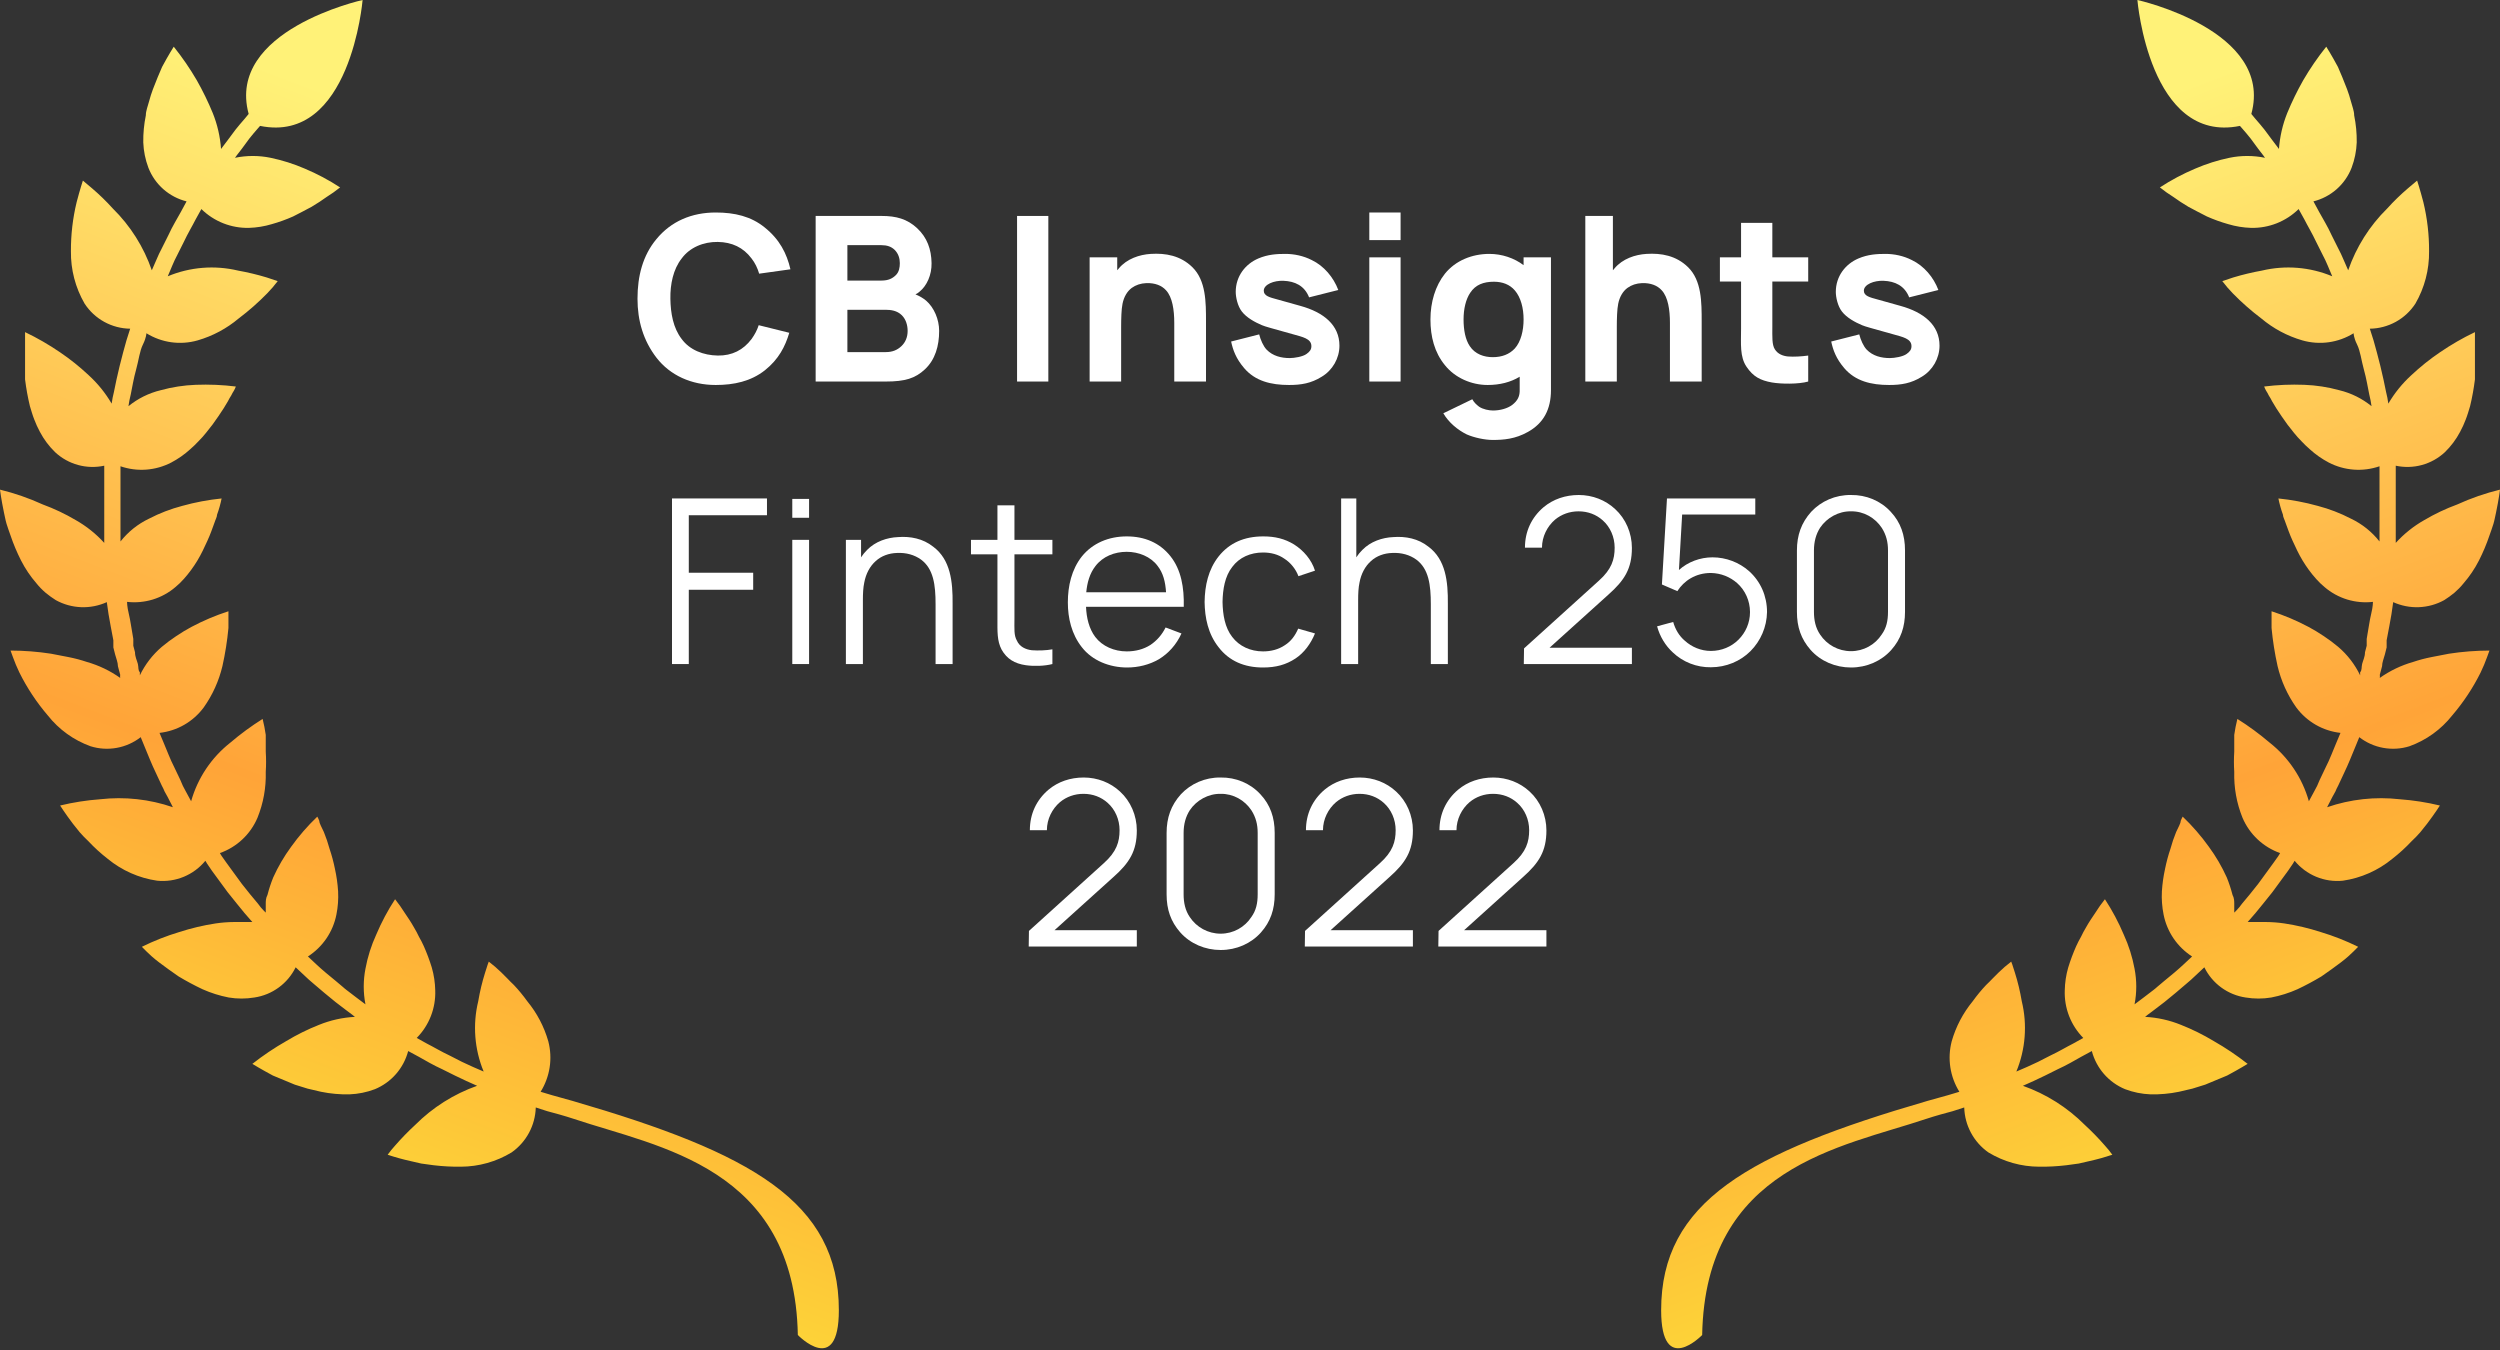 <svg width="200" height="108" viewBox="0 0 200 108" fill="none" xmlns="http://www.w3.org/2000/svg">
<rect x="0" y="0" width="200" height="108" fill="#333333" stroke="none"/>
<g clip-path="url(#clip0_1648_2935)">
<path d="M196.582 40.356C195.665 40.693 194.78 41.112 193.939 41.609C193.087 42.092 192.318 42.707 191.66 43.431C191.66 43.431 191.66 43.044 191.66 42.474C191.66 41.905 191.66 41.13 191.66 40.356C191.66 39.968 191.66 39.581 191.66 39.216C191.66 38.852 191.66 38.51 191.66 38.236C191.66 37.963 191.66 37.256 191.66 37.256C192.351 37.406 193.068 37.387 193.751 37.2C194.433 37.014 195.06 36.666 195.579 36.186C196.074 35.708 196.49 35.153 196.81 34.544C196.985 34.221 197.137 33.886 197.266 33.542C197.402 33.2 197.493 32.858 197.607 32.494C197.777 31.788 197.906 31.073 197.995 30.352C197.995 29.668 197.995 29.008 197.995 28.438V27.663C197.995 27.435 197.995 27.253 197.995 27.071C197.995 26.889 197.995 26.569 197.995 26.569C197.02 27.036 196.083 27.577 195.192 28.187C194.386 28.733 193.624 29.344 192.913 30.01C192.187 30.673 191.564 31.441 191.067 32.289C191.025 31.974 190.964 31.662 190.885 31.354C190.771 30.785 190.612 30.01 190.429 29.28C190.247 28.551 190.042 27.777 189.883 27.23L189.586 26.296C190.312 26.287 191.024 26.099 191.66 25.749C192.296 25.399 192.836 24.898 193.232 24.29C193.968 23.017 194.346 21.568 194.326 20.098C194.333 18.778 194.18 17.461 193.87 16.178C193.597 15.13 193.369 14.447 193.369 14.447L192.64 15.062C192.05 15.564 191.495 16.104 190.976 16.68C189.568 18.065 188.499 19.757 187.855 21.624L187.467 20.735C187.353 20.462 187.216 20.166 187.034 19.824C186.852 19.482 186.715 19.163 186.533 18.822C186.214 18.115 185.804 17.455 185.53 16.953L185.074 16.11C185.762 15.939 186.398 15.605 186.929 15.138C187.46 14.67 187.872 14.081 188.128 13.421C188.373 12.771 188.512 12.087 188.538 11.393C188.548 10.667 188.479 9.94 188.333 9.228C188.333 8.864 188.174 8.499 188.082 8.135C187.991 7.77 187.877 7.451 187.763 7.132C187.513 6.471 187.262 5.878 187.034 5.354C186.51 4.374 186.1 3.736 186.1 3.736C185.419 4.586 184.802 5.485 184.254 6.426C183.775 7.272 183.349 8.147 182.978 9.046C182.61 9.963 182.387 10.932 182.317 11.918L181.748 11.165L181.155 10.368C180.927 10.071 180.677 9.798 180.426 9.502L180.107 9.115C181.93 2.415 170.992 0 170.992 0C170.992 0 171.949 11.553 179.195 10.072L179.355 10.254C179.606 10.55 179.856 10.823 180.061 11.096L180.631 11.872C180.996 12.328 181.201 12.624 181.201 12.624C180.261 12.43 179.292 12.43 178.352 12.624C177.414 12.82 176.498 13.11 175.618 13.49C174.633 13.905 173.687 14.408 172.792 14.993C173.141 15.272 173.507 15.532 173.886 15.768C174.228 16.019 174.615 16.269 175.071 16.543L175.8 16.93L176.552 17.317C177.106 17.563 177.677 17.769 178.261 17.933C178.853 18.11 179.466 18.211 180.084 18.23C180.787 18.246 181.485 18.121 182.139 17.863C182.792 17.604 183.388 17.217 183.89 16.725L184.345 17.545C184.596 18.047 184.983 18.685 185.302 19.369L185.804 20.372C185.963 20.668 186.1 20.964 186.214 21.237L186.579 22.103C184.798 21.359 182.827 21.2 180.95 21.648C180.181 21.786 179.42 21.968 178.671 22.194L177.783 22.49C178.043 22.834 178.324 23.162 178.626 23.47C179.333 24.195 180.095 24.865 180.904 25.475C181.863 26.283 182.981 26.881 184.186 27.23C184.871 27.427 185.591 27.478 186.297 27.38C187.003 27.282 187.682 27.036 188.288 26.66C188.288 26.66 188.288 27.002 188.561 27.549C188.834 28.096 188.903 28.825 189.108 29.554C189.313 30.283 189.427 31.012 189.541 31.559C189.619 31.867 189.68 32.179 189.723 32.494C188.97 31.882 188.091 31.446 187.148 31.218C186.234 30.966 185.293 30.821 184.345 30.785C183.272 30.743 182.198 30.788 181.132 30.922C181.176 31.04 181.229 31.154 181.292 31.263C181.37 31.379 181.438 31.501 181.497 31.628C181.598 31.782 181.689 31.942 181.77 32.107C181.975 32.471 182.226 32.859 182.522 33.292C182.832 33.757 183.167 34.206 183.525 34.636C183.71 34.867 183.908 35.087 184.117 35.297C184.326 35.521 184.547 35.734 184.778 35.935C185.24 36.356 185.753 36.715 186.305 37.006C186.926 37.327 187.606 37.519 188.303 37.57C189 37.621 189.7 37.529 190.361 37.302C190.361 37.302 190.361 37.666 190.361 38.236C190.361 38.806 190.361 38.851 190.361 39.193C190.361 39.535 190.361 39.923 190.361 40.31C190.361 41.062 190.361 41.813 190.361 42.383C190.361 42.953 190.361 43.318 190.361 43.318C189.751 42.543 188.972 41.92 188.082 41.495C187.235 41.055 186.34 40.711 185.416 40.469C184.387 40.183 183.335 39.985 182.272 39.877C182.36 40.319 182.482 40.753 182.636 41.176C182.636 41.358 182.773 41.586 182.841 41.813L183.092 42.498C183.274 42.999 183.525 43.522 183.776 44.046C184.04 44.59 184.352 45.109 184.71 45.596C184.895 45.849 185.092 46.092 185.302 46.325C185.506 46.555 185.727 46.769 185.963 46.964C186.492 47.418 187.11 47.757 187.776 47.961C188.443 48.165 189.145 48.229 189.837 48.149C189.837 48.149 189.837 48.536 189.7 49.083C189.564 49.63 189.472 50.382 189.336 51.111C189.336 51.293 189.336 51.476 189.336 51.658L189.199 52.182C189.199 52.547 189.039 52.842 188.971 53.116C188.903 53.389 188.971 53.617 188.812 53.777V54.028C188.392 53.154 187.794 52.378 187.057 51.749C186.686 51.439 186.298 51.149 185.895 50.883C185.485 50.609 185.075 50.359 184.687 50.154C183.738 49.65 182.747 49.231 181.725 48.901C181.725 48.901 181.725 49.014 181.725 49.265C181.725 49.515 181.725 49.835 181.725 50.245C181.821 51.264 181.981 52.277 182.203 53.276C182.485 54.472 182.996 55.601 183.707 56.603C184.125 57.165 184.655 57.636 185.262 57.985C185.87 58.334 186.543 58.553 187.239 58.631L186.875 59.497C186.647 60.021 186.396 60.727 186.054 61.388L185.576 62.391L185.371 62.869L185.166 63.256L184.71 64.1C184.185 62.241 183.084 60.598 181.565 59.405C180.754 58.714 179.893 58.081 178.99 57.514C178.884 57.934 178.8 58.361 178.74 58.79C178.74 58.972 178.74 59.2 178.74 59.428C178.74 59.656 178.74 59.884 178.74 60.134C178.705 60.673 178.705 61.213 178.74 61.752C178.705 63.007 178.93 64.257 179.401 65.421C179.679 66.075 180.09 66.663 180.608 67.15C181.125 67.636 181.739 68.01 182.408 68.247L182.272 68.475L181.884 69.022L180.654 70.708C180.198 71.3 179.72 71.87 179.355 72.303C179.226 72.49 179.081 72.665 178.922 72.827L178.74 73.01C178.74 72.782 178.74 72.553 178.74 72.326C178.74 72.098 178.74 71.847 178.603 71.597C178.482 71.124 178.33 70.659 178.147 70.206C177.756 69.338 177.275 68.514 176.712 67.746C176.09 66.877 175.388 66.068 174.615 65.33C174.554 65.44 174.501 65.554 174.456 65.672C174.456 65.877 174.251 66.196 174.091 66.561C173.912 66.999 173.76 67.448 173.635 67.905C173.456 68.434 173.311 68.975 173.202 69.523C173.073 70.108 172.989 70.703 172.952 71.301C172.918 71.927 172.964 72.554 173.088 73.169C173.223 73.852 173.495 74.5 173.886 75.076C174.278 75.652 174.782 76.142 175.367 76.518L174.684 77.157C174.273 77.544 173.704 78.022 173.111 78.501C172.519 78.979 172.542 79.002 172.268 79.207L171.493 79.8L170.764 80.347C170.947 79.406 170.947 78.439 170.764 77.498C170.59 76.555 170.299 75.636 169.898 74.763C169.483 73.778 168.979 72.833 168.394 71.938C168.115 72.287 167.856 72.653 167.62 73.032C167.392 73.374 167.118 73.761 166.868 74.217C166.725 74.453 166.596 74.696 166.48 74.946C166.338 75.189 166.208 75.441 166.093 75.698C165.847 76.255 165.634 76.825 165.455 77.407C165.284 78 165.193 78.614 165.181 79.231C165.156 79.932 165.274 80.631 165.529 81.286C165.783 81.94 166.169 82.536 166.663 83.036L165.842 83.491C165.341 83.742 164.703 84.129 164.019 84.448L163.039 84.95L162.151 85.36L161.308 85.724C162.044 83.941 162.195 81.971 161.741 80.096C161.611 79.325 161.429 78.564 161.194 77.818C161.034 77.271 160.897 76.929 160.897 76.929C160.547 77.198 160.212 77.486 159.895 77.794L159.416 78.273C159.257 78.455 159.074 78.614 158.892 78.797C158.506 79.205 158.149 79.64 157.821 80.096C157.044 81.04 156.469 82.133 156.135 83.308C155.959 83.987 155.922 84.696 156.028 85.389C156.134 86.082 156.38 86.746 156.75 87.342L155.839 87.615L154.198 88.072C139.865 92.242 132.892 96.139 132.892 104.82C132.892 110.198 136.173 106.802 136.173 106.802C136.424 93.335 147.316 91.786 154.107 89.507C154.791 89.279 155.702 89.028 156.226 88.892L157.138 88.596C157.158 89.305 157.343 90 157.68 90.625C158.016 91.25 158.494 91.788 159.075 92.196C160.298 92.937 161.7 93.331 163.131 93.336C163.854 93.345 164.577 93.306 165.295 93.221L166.298 93.084L167.187 92.879C167.795 92.744 168.396 92.577 168.987 92.379C168.803 92.125 168.605 91.881 168.394 91.649C167.886 91.065 167.346 90.51 166.777 89.986C165.382 88.589 163.692 87.522 161.832 86.863L162.698 86.476L163.609 86.043L164.612 85.543C165.318 85.224 165.979 84.835 166.503 84.539L167.346 84.084C167.525 84.764 167.859 85.394 168.321 85.923C168.784 86.453 169.362 86.868 170.012 87.137C170.662 87.382 171.347 87.521 172.04 87.548C172.805 87.565 173.57 87.496 174.319 87.342L175.39 87.091L176.415 86.772L178.17 86.043C179.15 85.519 179.811 85.109 179.811 85.109C178.953 84.435 178.047 83.826 177.099 83.286C176.263 82.781 175.387 82.347 174.478 81.988C173.564 81.616 172.593 81.4 171.607 81.349C171.607 81.349 171.904 81.099 172.382 80.757L173.157 80.164L174.046 79.435C174.615 78.934 175.23 78.456 175.641 78.046L176.347 77.385C176.661 78.025 177.125 78.579 177.701 79C178.277 79.421 178.946 79.696 179.651 79.8C180.33 79.913 181.023 79.913 181.702 79.8C182.424 79.66 183.127 79.438 183.798 79.139C184.453 78.83 185.092 78.487 185.713 78.114C186.282 77.726 186.806 77.339 187.262 76.998C187.718 76.656 188.06 76.336 188.288 76.109L188.652 75.744C187.684 75.266 186.678 74.87 185.644 74.559C184.699 74.254 183.732 74.025 182.75 73.875C182.26 73.803 181.765 73.764 181.269 73.761H180.54H179.811L179.993 73.556L180.449 73.032C180.813 72.576 181.315 71.984 181.793 71.369L183.046 69.66L183.434 69.09L183.571 68.862C184.032 69.424 184.625 69.864 185.296 70.142C185.968 70.421 186.698 70.529 187.422 70.457C188.879 70.246 190.25 69.639 191.387 68.703C191.939 68.273 192.458 67.801 192.936 67.29C193.187 67.062 193.415 66.811 193.62 66.583L194.166 65.9C194.805 65.057 195.192 64.441 195.192 64.441C194.136 64.187 193.062 64.019 191.979 63.94C190.019 63.717 188.033 63.935 186.168 64.578L186.601 63.735L186.829 63.325C186.896 63.161 186.972 63.001 187.057 62.846L187.536 61.821C187.877 61.115 188.151 60.408 188.379 59.862C188.607 59.315 188.743 58.973 188.743 58.973C189.303 59.409 189.96 59.702 190.659 59.829C191.357 59.956 192.076 59.913 192.754 59.701C194.1 59.216 195.284 58.363 196.172 57.24C197.07 56.192 197.836 55.036 198.45 53.8C198.647 53.392 198.822 52.973 198.975 52.546L199.157 52.045C198.074 52.048 196.992 52.131 195.921 52.296L194.508 52.569C194.014 52.666 193.527 52.795 193.05 52.956C192.095 53.228 191.194 53.659 190.384 54.233C190.396 54.15 190.396 54.066 190.384 53.982L190.566 53.298C190.566 53.002 190.703 52.683 190.794 52.341L190.931 51.795C190.931 51.613 190.931 51.407 190.931 51.225C191.067 50.473 191.227 49.72 191.318 49.128C191.409 48.535 191.455 48.171 191.455 48.171C192.1 48.463 192.805 48.602 193.513 48.574C194.221 48.546 194.913 48.354 195.534 48.012C195.82 47.833 196.094 47.634 196.354 47.419C196.62 47.191 196.864 46.94 197.083 46.668C197.566 46.112 197.979 45.499 198.314 44.844C198.643 44.197 198.925 43.527 199.157 42.839C199.271 42.52 199.385 42.201 199.476 41.905C199.567 41.608 199.613 41.29 199.681 41.017C199.909 39.923 200 39.171 200 39.171C198.826 39.457 197.681 39.854 196.582 40.356Z" fill="url(#paint0_linear_1648_2935)"/>
<path d="M3.418 40.356C4.335 40.693 5.22 41.112 6.061 41.609C6.913 42.092 7.682 42.707 8.34 43.431C8.34 43.431 8.34 43.044 8.34 42.474C8.34 41.905 8.34 41.13 8.34 40.356C8.34 39.968 8.34 39.581 8.34 39.216C8.34 38.852 8.34 38.51 8.34 38.236C8.34 37.963 8.34 37.256 8.34 37.256C7.649 37.406 6.931 37.387 6.249 37.2C5.567 37.014 4.94 36.666 4.421 36.186C3.926 35.708 3.51 35.153 3.19 34.544C3.015 34.221 2.863 33.886 2.734 33.542C2.598 33.2 2.507 32.858 2.393 32.494C2.223 31.788 2.094 31.073 2.005 30.352C2.005 29.668 2.005 29.008 2.005 28.438V27.663C2.005 27.435 2.005 27.253 2.005 27.071C2.005 26.889 2.005 26.569 2.005 26.569C2.98 27.036 3.917 27.577 4.808 28.187C5.614 28.733 6.376 29.344 7.087 30.01C7.813 30.673 8.436 31.441 8.932 32.289C8.975 31.974 9.036 31.662 9.115 31.354C9.229 30.785 9.388 30.01 9.571 29.28C9.753 28.551 9.958 27.777 10.117 27.23L10.414 26.296C9.688 26.287 8.976 26.099 8.34 25.749C7.704 25.399 7.164 24.898 6.768 24.29C6.032 23.017 5.654 21.568 5.674 20.098C5.667 18.778 5.82 17.461 6.13 16.178C6.403 15.13 6.631 14.447 6.631 14.447L7.36 15.062C7.95 15.564 8.505 16.104 9.024 16.68C10.432 18.065 11.501 19.757 12.145 21.624L12.533 20.735C12.647 20.462 12.784 20.166 12.966 19.824C13.148 19.482 13.285 19.163 13.467 18.822C13.786 18.115 14.196 17.455 14.47 16.953L14.925 16.11C14.238 15.939 13.602 15.605 13.071 15.138C12.54 14.67 12.128 14.081 11.872 13.421C11.627 12.771 11.488 12.087 11.462 11.393C11.452 10.667 11.521 9.94 11.667 9.228C11.667 8.864 11.826 8.499 11.918 8.135C12.009 7.77 12.123 7.451 12.237 7.132C12.487 6.471 12.738 5.878 12.966 5.354C13.49 4.374 13.9 3.736 13.9 3.736C14.581 4.586 15.198 5.485 15.746 6.426C16.225 7.272 16.651 8.147 17.022 9.046C17.39 9.963 17.613 10.932 17.683 11.918L18.252 11.165L18.845 10.368C19.073 10.071 19.323 9.798 19.574 9.502L19.893 9.115C18.07 2.415 29.008 0 29.008 0C29.008 0 28.051 11.553 20.805 10.072L20.645 10.254C20.394 10.55 20.144 10.823 19.939 11.096L19.369 11.872C19.004 12.328 18.799 12.624 18.799 12.624C19.739 12.43 20.708 12.43 21.648 12.624C22.586 12.82 23.502 13.11 24.382 13.49C25.367 13.905 26.313 14.408 27.208 14.993C26.859 15.272 26.493 15.532 26.114 15.768C25.772 16.019 25.385 16.269 24.929 16.543L24.2 16.93L23.448 17.317C22.894 17.563 22.323 17.769 21.739 17.933C21.147 18.11 20.534 18.211 19.916 18.23C19.213 18.246 18.515 18.121 17.861 17.863C17.207 17.604 16.612 17.217 16.11 16.725L15.655 17.545C15.404 18.047 15.017 18.685 14.698 19.369L14.196 20.372C14.037 20.668 13.9 20.964 13.786 21.237L13.421 22.103C15.202 21.359 17.173 21.2 19.05 21.648C19.819 21.786 20.58 21.968 21.329 22.194L22.217 22.49C21.957 22.834 21.676 23.162 21.374 23.47C20.666 24.195 19.905 24.865 19.096 25.475C18.137 26.283 17.019 26.881 15.814 27.23C15.129 27.427 14.409 27.478 13.703 27.38C12.996 27.282 12.318 27.036 11.712 26.66C11.712 26.66 11.712 27.002 11.439 27.549C11.166 28.096 11.097 28.825 10.892 29.554C10.687 30.283 10.573 31.012 10.459 31.559C10.38 31.867 10.32 32.179 10.277 32.494C11.03 31.882 11.909 31.446 12.852 31.218C13.766 30.966 14.707 30.821 15.655 30.785C16.728 30.743 17.802 30.788 18.868 30.922C18.824 31.04 18.771 31.154 18.708 31.263C18.63 31.379 18.561 31.501 18.503 31.628C18.402 31.782 18.311 31.942 18.23 32.107C18.024 32.471 17.774 32.859 17.478 33.292C17.168 33.757 16.833 34.206 16.475 34.636C16.29 34.867 16.092 35.087 15.883 35.297C15.674 35.521 15.453 35.734 15.222 35.935C14.76 36.356 14.247 36.715 13.695 37.006C13.074 37.327 12.394 37.519 11.697 37.57C11 37.621 10.3 37.529 9.639 37.302C9.639 37.302 9.639 37.666 9.639 38.236C9.639 38.806 9.639 38.851 9.639 39.193C9.639 39.535 9.639 39.923 9.639 40.31C9.639 41.062 9.639 41.813 9.639 42.383C9.639 42.953 9.639 43.318 9.639 43.318C10.249 42.543 11.028 41.92 11.918 41.495C12.765 41.055 13.659 40.711 14.584 40.469C15.613 40.183 16.665 39.985 17.728 39.877C17.64 40.319 17.518 40.753 17.364 41.176C17.364 41.358 17.227 41.586 17.159 41.813L16.908 42.498C16.726 42.999 16.475 43.522 16.224 44.046C15.96 44.59 15.648 45.109 15.29 45.596C15.105 45.849 14.908 46.092 14.698 46.325C14.494 46.555 14.273 46.769 14.037 46.964C13.508 47.418 12.89 47.757 12.224 47.961C11.557 48.165 10.855 48.229 10.163 48.149C10.163 48.149 10.163 48.536 10.3 49.083C10.436 49.63 10.528 50.382 10.664 51.111C10.664 51.293 10.664 51.476 10.664 51.658L10.801 52.182C10.801 52.547 10.96 52.842 11.029 53.116C11.097 53.389 11.029 53.617 11.188 53.777V54.028C11.608 53.154 12.206 52.378 12.943 51.749C13.314 51.439 13.702 51.149 14.105 50.883C14.515 50.609 14.925 50.359 15.313 50.154C16.262 49.65 17.253 49.231 18.275 48.901C18.275 48.901 18.275 49.014 18.275 49.265C18.275 49.515 18.275 49.835 18.275 50.245C18.179 51.264 18.019 52.277 17.797 53.276C17.515 54.472 17.004 55.601 16.293 56.603C15.875 57.165 15.345 57.636 14.738 57.985C14.13 58.334 13.457 58.553 12.761 58.631L13.125 59.497C13.353 60.021 13.604 60.727 13.946 61.388L14.424 62.391L14.629 62.869L14.834 63.256L15.29 64.1C15.815 62.241 16.916 60.598 18.435 59.405C19.246 58.714 20.107 58.081 21.01 57.514C21.116 57.934 21.2 58.361 21.26 58.79C21.26 58.972 21.26 59.2 21.26 59.428C21.26 59.656 21.26 59.884 21.26 60.134C21.295 60.673 21.295 61.213 21.26 61.752C21.295 63.007 21.07 64.257 20.599 65.421C20.321 66.075 19.91 66.663 19.392 67.15C18.875 67.636 18.261 68.01 17.591 68.247L17.728 68.475L18.116 69.022L19.346 70.708C19.802 71.3 20.28 71.87 20.645 72.303C20.774 72.49 20.919 72.665 21.078 72.827L21.26 73.01C21.26 72.782 21.26 72.553 21.26 72.326C21.26 72.098 21.26 71.847 21.397 71.597C21.518 71.124 21.67 70.659 21.853 70.206C22.244 69.338 22.725 68.514 23.288 67.746C23.91 66.877 24.612 66.068 25.385 65.33C25.446 65.44 25.499 65.554 25.544 65.672C25.544 65.877 25.749 66.196 25.909 66.561C26.088 66.999 26.241 67.448 26.365 67.905C26.544 68.434 26.689 68.975 26.798 69.523C26.927 70.108 27.011 70.703 27.048 71.301C27.082 71.927 27.036 72.554 26.912 73.169C26.777 73.852 26.505 74.5 26.114 75.076C25.722 75.652 25.218 76.142 24.633 76.518L25.316 77.157C25.727 77.544 26.296 78.022 26.889 78.501C27.481 78.979 27.458 79.002 27.732 79.207L28.507 79.8L29.236 80.347C29.053 79.406 29.053 78.439 29.236 77.498C29.41 76.555 29.701 75.636 30.102 74.763C30.517 73.778 31.021 72.833 31.606 71.938C31.885 72.287 32.144 72.653 32.38 73.032C32.608 73.374 32.882 73.761 33.132 74.217C33.275 74.453 33.404 74.696 33.52 74.946C33.662 75.189 33.792 75.441 33.907 75.698C34.153 76.255 34.366 76.825 34.545 77.407C34.715 78 34.807 78.614 34.819 79.231C34.844 79.932 34.726 80.631 34.471 81.286C34.217 81.94 33.831 82.536 33.337 83.036L34.158 83.491C34.659 83.742 35.297 84.129 35.981 84.448L36.961 84.95L37.849 85.36L38.692 85.724C37.956 83.941 37.804 81.971 38.259 80.096C38.389 79.325 38.571 78.564 38.806 77.818C38.966 77.271 39.102 76.929 39.102 76.929C39.453 77.198 39.788 77.486 40.105 77.794L40.584 78.273C40.743 78.455 40.925 78.614 41.108 78.797C41.493 79.205 41.851 79.64 42.179 80.096C42.956 81.04 43.531 82.133 43.865 83.308C44.041 83.987 44.078 84.696 43.972 85.389C43.866 86.082 43.62 86.746 43.25 87.342L44.161 87.615L45.802 88.072C60.135 92.242 67.108 96.139 67.108 104.82C67.108 110.198 63.827 106.802 63.827 106.802C63.576 93.335 52.684 91.786 45.893 89.507C45.209 89.279 44.298 89.028 43.774 88.892L42.862 88.596C42.842 89.305 42.657 90 42.32 90.625C41.984 91.25 41.506 91.788 40.925 92.196C39.702 92.937 38.3 93.331 36.869 93.336C36.146 93.345 35.423 93.306 34.705 93.221L33.702 93.084L32.813 92.879C32.205 92.744 31.604 92.577 31.013 92.379C31.197 92.125 31.395 91.881 31.606 91.649C32.114 91.065 32.654 90.51 33.223 89.986C34.618 88.589 36.308 87.522 38.168 86.863L37.302 86.476L36.391 86.043L35.388 85.543C34.682 85.224 34.021 84.835 33.497 84.539L32.654 84.084C32.475 84.764 32.141 85.394 31.679 85.923C31.216 86.453 30.637 86.868 29.988 87.137C29.338 87.382 28.653 87.521 27.96 87.548C27.195 87.565 26.43 87.496 25.681 87.342L24.61 87.091L23.584 86.772L21.83 86.043C20.85 85.519 20.189 85.109 20.189 85.109C21.047 84.435 21.953 83.826 22.901 83.286C23.737 82.781 24.613 82.347 25.521 81.988C26.436 81.616 27.407 81.4 28.393 81.349C28.393 81.349 28.096 81.099 27.618 80.757L26.843 80.164L25.954 79.435C25.385 78.934 24.77 78.456 24.359 78.046L23.653 77.385C23.339 78.025 22.875 78.579 22.299 79C21.723 79.421 21.054 79.696 20.349 79.8C19.67 79.913 18.977 79.913 18.298 79.8C17.576 79.66 16.873 79.438 16.202 79.139C15.547 78.83 14.908 78.487 14.287 78.114C13.718 77.726 13.194 77.339 12.738 76.998C12.282 76.656 11.94 76.336 11.712 76.109L11.348 75.744C12.316 75.266 13.322 74.87 14.356 74.559C15.301 74.254 16.268 74.025 17.25 73.875C17.74 73.803 18.235 73.764 18.731 73.761H19.46H20.189L20.007 73.556L19.551 73.032C19.187 72.576 18.685 71.984 18.207 71.369L16.954 69.66L16.566 69.09L16.429 68.862C15.968 69.424 15.375 69.864 14.704 70.142C14.032 70.421 13.302 70.529 12.578 70.457C11.121 70.246 9.75 69.639 8.613 68.703C8.061 68.273 7.542 67.801 7.064 67.29C6.813 67.062 6.585 66.811 6.38 66.583L5.833 65.9C5.195 65.057 4.808 64.441 4.808 64.441C5.864 64.187 6.938 64.019 8.021 63.94C9.981 63.717 11.967 63.935 13.832 64.578L13.399 63.735L13.171 63.325C13.104 63.161 13.028 63.001 12.943 62.846L12.464 61.821C12.123 61.115 11.849 60.408 11.621 59.862C11.393 59.315 11.257 58.973 11.257 58.973C10.697 59.409 10.04 59.702 9.341 59.829C8.643 59.956 7.924 59.913 7.246 59.701C5.9 59.216 4.716 58.363 3.828 57.24C2.93 56.192 2.164 55.036 1.55 53.8C1.353 53.392 1.178 52.973 1.025 52.546L0.843 52.045C1.926 52.048 3.008 52.131 4.079 52.296L5.492 52.569C5.986 52.666 6.473 52.795 6.95 52.956C7.905 53.228 8.806 53.659 9.616 54.233C9.604 54.15 9.604 54.066 9.616 53.982L9.434 53.298C9.434 53.002 9.297 52.683 9.206 52.341L9.069 51.795C9.069 51.613 9.069 51.407 9.069 51.225C8.932 50.473 8.773 49.72 8.682 49.128C8.591 48.535 8.545 48.171 8.545 48.171C7.9 48.463 7.195 48.602 6.487 48.574C5.779 48.546 5.087 48.354 4.466 48.012C4.18 47.833 3.906 47.634 3.646 47.419C3.38 47.191 3.136 46.94 2.917 46.668C2.434 46.112 2.021 45.499 1.686 44.844C1.357 44.197 1.075 43.527 0.843 42.839C0.729 42.52 0.615 42.201 0.524 41.905C0.433 41.608 0.387 41.29 0.319 41.017C0.091 39.923 0 39.171 0 39.171C1.174 39.457 2.319 39.854 3.418 40.356Z" fill="url(#paint1_linear_1648_2935)"/>
<path d="M60.696 26.015L63.143 26.623C62.812 27.727 62.297 28.738 61.193 29.622C60.071 30.505 58.727 30.799 57.256 30.799C55.305 30.799 53.613 30.026 52.527 28.628C51.46 27.248 51 25.647 51 23.899C51 22.078 51.423 20.441 52.509 19.134C53.686 17.699 55.342 17 57.256 17C58.783 17 60.089 17.313 61.175 18.196C62.37 19.153 62.941 20.275 63.235 21.544L60.733 21.894C60.604 21.453 60.402 21.029 60.126 20.68C59.463 19.797 58.562 19.373 57.421 19.355C56.281 19.337 55.176 19.797 54.533 20.68C53.852 21.544 53.613 22.74 53.631 23.899C53.649 25.059 53.852 26.236 54.533 27.119C55.176 28.003 56.281 28.426 57.421 28.444C58.562 28.462 59.463 28.003 60.126 27.119C60.365 26.788 60.567 26.42 60.696 26.015Z" fill="white"/>
<path d="M74.083 24.047C74.727 24.599 75.132 25.555 75.132 26.475C75.132 27.671 74.819 28.775 73.991 29.548C73.218 30.265 72.427 30.523 70.845 30.523H65.252V17.276H70.532C71.691 17.276 72.574 17.515 73.366 18.251C74.175 19.006 74.506 19.944 74.525 21.048C74.543 22.005 74.138 22.869 73.568 23.329C73.458 23.421 73.366 23.495 73.237 23.55C73.55 23.679 73.844 23.844 74.083 24.047ZM70.514 19.613H67.791V22.446H70.514C71.066 22.446 71.397 22.28 71.673 22.005C71.93 21.747 71.986 21.397 71.986 21.048C71.986 20.68 71.875 20.293 71.581 19.999C71.305 19.723 70.955 19.613 70.514 19.613ZM72.115 27.69C72.446 27.377 72.611 26.954 72.611 26.475C72.611 26.034 72.482 25.555 72.151 25.224C71.765 24.838 71.25 24.783 70.863 24.783H67.791V28.168H70.863C71.397 28.168 71.783 28.003 72.115 27.69Z" fill="white"/>
<path d="M81.365 17.276H83.867V30.523H81.365V17.276Z" fill="white"/>
<path d="M95.394 21.379C96.48 22.446 96.48 24.175 96.48 25.721V30.523H93.941V25.831C93.941 24.801 93.794 23.771 93.279 23.219C92.929 22.832 92.395 22.63 91.715 22.648C91.255 22.667 90.868 22.796 90.537 23.035C90.169 23.311 89.912 23.752 89.801 24.304C89.709 24.746 89.691 25.519 89.691 26.199V30.523H87.17V20.588H89.378V21.618C89.415 21.581 89.47 21.526 89.507 21.471C90.151 20.698 91.163 20.367 92.064 20.312C93.242 20.238 94.438 20.441 95.394 21.379Z" fill="white"/>
<path d="M107.063 23.2L104.727 23.789C104.359 22.851 103.586 22.501 102.685 22.464C101.912 22.428 101.102 22.759 101.102 23.256C101.102 23.679 101.581 23.789 102.188 23.955L104.028 24.47C105.904 24.985 107.155 26.015 107.155 27.653C107.155 28.665 106.603 29.622 105.739 30.137C104.892 30.67 104.083 30.799 103.126 30.799C101.673 30.799 100.421 30.486 99.538 29.456C98.876 28.683 98.637 28.003 98.49 27.322L100.734 26.751C100.845 27.193 101.065 27.69 101.323 27.966C101.82 28.481 102.501 28.646 103.181 28.646C103.549 28.646 104.23 28.536 104.524 28.315C104.782 28.131 104.911 27.966 104.911 27.69C104.911 27.082 104.175 26.954 103.476 26.751C101.581 26.218 101.268 26.144 100.955 26.015C100.385 25.776 99.722 25.408 99.354 24.93C99.005 24.488 98.858 23.771 98.858 23.348C98.858 22.096 99.63 21.121 100.661 20.68C101.433 20.349 102.151 20.312 102.832 20.312C103.512 20.312 104.267 20.459 104.948 20.809C105.904 21.268 106.677 22.17 107.063 23.2Z" fill="white"/>
<path d="M109.545 17H112.047V19.208H109.545V17ZM109.545 20.588H112.047V30.523H109.545V20.588Z" fill="white"/>
<path d="M121.887 20.588H124.077V31.204C124.077 32.749 123.488 33.853 122.237 34.552C121.225 35.123 120.287 35.196 119.422 35.196C118.778 35.196 117.932 35.012 117.343 34.755C116.625 34.405 115.889 33.798 115.466 33.062L117.784 31.94C117.913 32.179 118.097 32.363 118.318 32.529C118.631 32.749 119.128 32.841 119.44 32.841C120.011 32.841 120.599 32.676 120.967 32.4C121.427 32.05 121.593 31.682 121.575 31.167V30.137C120.857 30.578 119.974 30.799 119.017 30.799C117.711 30.799 116.404 30.229 115.595 29.217C114.749 28.186 114.436 26.917 114.436 25.555C114.436 24.175 114.822 22.869 115.595 21.894C116.441 20.845 117.766 20.312 119.146 20.312C120.158 20.312 121.133 20.643 121.887 21.213V20.588ZM119.422 28.573C120.139 28.573 120.747 28.352 121.188 27.874C121.667 27.34 121.887 26.457 121.887 25.555C121.887 24.654 121.667 23.789 121.188 23.237C120.783 22.759 120.195 22.538 119.514 22.538C118.686 22.538 118.042 22.777 117.619 23.421C117.269 23.936 117.085 24.709 117.085 25.555C117.085 26.402 117.232 27.174 117.582 27.69C118.005 28.334 118.723 28.573 119.422 28.573Z" fill="white"/>
<path d="M135.049 21.379C136.134 22.446 136.134 24.175 136.134 25.721V30.523H133.595V25.831C133.595 24.801 133.448 23.771 132.933 23.219C132.583 22.832 132.05 22.63 131.369 22.648C130.909 22.667 130.523 22.796 130.192 23.035C129.824 23.311 129.566 23.752 129.456 24.304C129.364 24.746 129.345 25.519 129.345 26.199V30.523H126.825V17.276H129.032V21.618C129.069 21.581 129.124 21.526 129.161 21.471C129.805 20.698 130.817 20.367 131.719 20.312C132.896 20.238 134.092 20.441 135.049 21.379Z" fill="white"/>
<path d="M141.787 22.52V26.163C141.787 26.935 141.75 27.579 141.989 27.947C142.229 28.334 142.652 28.481 143.038 28.518C143.516 28.554 144.124 28.518 144.657 28.444V30.523C143.884 30.744 142.486 30.726 141.75 30.597C140.83 30.431 140.26 30.137 139.726 29.346C139.174 28.536 139.285 27.506 139.285 26.31V22.52H137.592V20.588H139.285V17.828H141.787V20.588H144.657V22.52H141.787Z" fill="white"/>
<path d="M155.07 23.2L152.734 23.789C152.366 22.851 151.593 22.501 150.692 22.464C149.919 22.428 149.109 22.759 149.109 23.256C149.109 23.679 149.588 23.789 150.195 23.955L152.035 24.47C153.911 24.985 155.162 26.015 155.162 27.653C155.162 28.665 154.61 29.622 153.746 30.137C152.899 30.67 152.09 30.799 151.133 30.799C149.68 30.799 148.429 30.486 147.545 29.456C146.883 28.683 146.644 28.003 146.497 27.322L148.741 26.751C148.852 27.193 149.072 27.69 149.33 27.966C149.827 28.481 150.508 28.646 151.188 28.646C151.556 28.646 152.237 28.536 152.531 28.315C152.789 28.131 152.918 27.966 152.918 27.69C152.918 27.082 152.182 26.954 151.483 26.751C149.588 26.218 149.275 26.144 148.962 26.015C148.392 25.776 147.729 25.408 147.361 24.93C147.012 24.488 146.865 23.771 146.865 23.348C146.865 22.096 147.637 21.121 148.668 20.68C149.44 20.349 150.158 20.312 150.839 20.312C151.52 20.312 152.274 20.459 152.955 20.809C153.911 21.268 154.684 22.17 155.07 23.2Z" fill="white"/>
<path d="M61.358 41.219H55.103V45.819H60.255V47.181H55.103V53.124H53.76V39.876H61.358V41.219Z" fill="white"/>
<path d="M63.383 39.913H64.726V41.422H63.383V39.913ZM63.383 43.188H64.726V53.124H63.383V43.188Z" fill="white"/>
<path d="M74.662 43.74C76.042 44.77 76.226 46.537 76.208 48.303V53.124H74.846V48.34C74.846 46.794 74.681 45.507 73.687 44.77C73.153 44.384 72.491 44.2 71.755 44.237C71.111 44.255 70.504 44.476 70.062 44.881C69.584 45.304 69.271 45.911 69.143 46.592C69.051 47.015 69.032 47.493 69.032 48.009V53.124H67.671V43.188H68.885V44.587C69.014 44.384 69.179 44.182 69.363 43.998C70.026 43.317 70.964 43.004 71.847 42.967C72.822 42.894 73.834 43.078 74.662 43.74Z" fill="white"/>
<path d="M81.156 44.347V49.481C81.156 50.309 81.101 50.824 81.359 51.265C81.561 51.725 82.04 51.964 82.555 52.02C83.07 52.056 83.677 52.038 84.192 51.946V53.124C83.548 53.289 82.702 53.308 82.058 53.216C81.175 53.087 80.549 52.719 80.126 51.964C79.758 51.265 79.795 50.492 79.795 49.517V44.347H77.679V43.188H79.795V40.428H81.156V43.188H84.192V44.347H81.156Z" fill="white"/>
<path d="M86.882 48.542C86.918 49.425 87.121 50.29 87.618 50.953C88.188 51.707 89.145 52.112 90.138 52.112C90.837 52.112 91.481 51.946 92.033 51.596C92.548 51.247 92.953 50.787 93.248 50.198L94.517 50.676C94.112 51.578 93.468 52.277 92.714 52.737C91.96 53.179 91.058 53.4 90.175 53.4C88.758 53.4 87.378 52.848 86.55 51.781C85.722 50.732 85.428 49.444 85.428 48.193C85.428 46.886 85.722 45.562 86.55 44.513C87.415 43.446 88.703 42.912 90.138 42.912C91.555 42.912 92.769 43.409 93.634 44.495C94.499 45.58 94.738 47.015 94.701 48.542H86.882ZM90.138 44.145C89.163 44.145 88.225 44.513 87.636 45.286C87.176 45.874 86.974 46.61 86.9 47.383H93.284C93.229 46.555 93.064 45.856 92.604 45.267C92.052 44.531 91.095 44.145 90.138 44.145Z" fill="white"/>
<path d="M105.199 45.654L103.875 46.095C103.672 45.543 103.249 45.01 102.752 44.697C102.256 44.347 101.667 44.2 101.041 44.2C100.048 44.2 99.146 44.587 98.576 45.359C97.987 46.114 97.822 47.144 97.803 48.156C97.822 49.168 97.987 50.198 98.576 50.953C99.146 51.707 100.048 52.112 101.041 52.112C101.667 52.112 102.274 51.964 102.789 51.615C103.286 51.302 103.617 50.842 103.856 50.29L105.199 50.676C104.868 51.486 104.335 52.222 103.635 52.682C102.881 53.179 102.072 53.4 101.041 53.4C99.551 53.4 98.337 52.884 97.49 51.781C96.644 50.713 96.386 49.425 96.368 48.156C96.386 46.85 96.662 45.562 97.49 44.513C98.355 43.427 99.551 42.912 101.06 42.912C101.998 42.912 102.771 43.096 103.525 43.556C104.279 44.035 104.923 44.77 105.199 45.654Z" fill="white"/>
<path d="M114.282 43.74C115.662 44.77 115.846 46.537 115.828 48.303V53.124H114.466V48.34C114.466 46.794 114.301 45.507 113.307 44.77C112.773 44.384 112.111 44.2 111.375 44.237C110.731 44.255 110.124 44.476 109.682 44.881C109.204 45.304 108.891 45.911 108.763 46.592C108.671 47.015 108.652 47.493 108.652 48.009V53.124H107.291V39.876H108.505V44.587C108.634 44.384 108.799 44.182 108.983 43.998C109.646 43.317 110.584 43.004 111.467 42.967C112.442 42.894 113.454 43.078 114.282 43.74Z" fill="white"/>
<path d="M121.996 43.814C121.996 42.526 122.511 41.404 123.486 40.576C124.259 39.932 125.234 39.6 126.301 39.6C127.405 39.6 128.436 40.005 129.208 40.723C130.055 41.495 130.552 42.636 130.552 43.832C130.552 45.488 129.963 46.426 128.675 47.567L123.965 51.817H130.552V53.124H121.904L121.923 51.872L127.902 46.463C128.932 45.543 129.172 44.752 129.172 43.814C129.172 42.967 128.822 42.158 128.215 41.624C127.7 41.164 127.037 40.907 126.283 40.907C125.565 40.907 124.922 41.146 124.406 41.569C123.781 42.103 123.358 42.931 123.358 43.814H121.996Z" fill="white"/>
<path d="M133.358 39.876H140.423V41.164H134.572L134.315 45.599C135.032 44.955 136.007 44.587 137.001 44.587C138.087 44.587 139.135 44.991 139.926 45.691C140.846 46.518 141.362 47.678 141.362 48.965C141.343 50.161 140.846 51.284 140.037 52.093C139.227 52.903 138.087 53.381 136.872 53.381C135.732 53.4 134.628 52.958 133.836 52.204C133.229 51.652 132.788 50.916 132.567 50.106L133.855 49.757C134.02 50.345 134.333 50.879 134.793 51.265C135.345 51.762 136.081 52.075 136.872 52.075C137.719 52.075 138.51 51.744 139.08 51.173C139.65 50.603 140 49.83 140 48.965C140 48.064 139.614 47.218 138.97 46.647C138.399 46.15 137.682 45.856 136.872 45.838C135.64 45.838 134.72 46.463 134.186 47.291L132.953 46.758L133.358 39.876Z" fill="white"/>
<path d="M148.078 53.4C146.845 53.4 145.649 52.903 144.84 51.983C144.085 51.118 143.754 50.161 143.754 48.947V44.035C143.754 42.82 144.104 41.827 144.895 40.944C145.686 40.097 146.827 39.582 148.078 39.6C149.292 39.582 150.451 40.06 151.261 40.944C152.052 41.79 152.401 42.802 152.401 44.035V48.947C152.401 50.143 152.07 51.136 151.298 52.001C150.506 52.884 149.347 53.4 148.078 53.4ZM148.078 40.907C147.084 40.888 146.146 41.422 145.612 42.213C145.281 42.728 145.116 43.335 145.116 44.035V48.947C145.116 49.609 145.244 50.235 145.612 50.769C146.146 51.578 147.066 52.093 148.078 52.093C149.09 52.093 150.01 51.578 150.543 50.75C150.911 50.235 151.04 49.665 151.04 48.947V44.035C151.04 43.354 150.893 42.783 150.543 42.231C150.01 41.422 149.09 40.888 148.078 40.907Z" fill="white"/>
<path d="M82.389 66.414C82.389 65.126 82.904 64.004 83.88 63.176C84.652 62.532 85.627 62.201 86.695 62.201C87.799 62.201 88.829 62.606 89.602 63.323C90.448 64.096 90.945 65.237 90.945 66.433C90.945 68.088 90.356 69.027 89.068 70.168L84.358 74.418H90.945V75.724H82.297L82.316 74.473L88.295 69.064C89.326 68.144 89.565 67.353 89.565 66.414C89.565 65.568 89.215 64.758 88.608 64.225C88.093 63.765 87.43 63.507 86.676 63.507C85.959 63.507 85.315 63.746 84.799 64.17C84.174 64.703 83.751 65.531 83.751 66.414H82.389Z" fill="white"/>
<path d="M97.652 76C96.419 76 95.223 75.503 94.414 74.583C93.659 73.719 93.328 72.762 93.328 71.547V66.635C93.328 65.421 93.678 64.427 94.469 63.544C95.26 62.698 96.401 62.182 97.652 62.201C98.866 62.182 100.025 62.661 100.835 63.544C101.626 64.39 101.975 65.402 101.975 66.635V71.547C101.975 72.743 101.644 73.737 100.872 74.602C100.08 75.485 98.921 76 97.652 76ZM97.652 63.507C96.658 63.489 95.72 64.022 95.186 64.814C94.855 65.329 94.689 65.936 94.689 66.635V71.547C94.689 72.21 94.818 72.835 95.186 73.369C95.72 74.178 96.64 74.694 97.652 74.694C98.664 74.694 99.584 74.178 100.117 73.351C100.485 72.835 100.614 72.265 100.614 71.547V66.635C100.614 65.954 100.467 65.384 100.117 64.832C99.584 64.022 98.664 63.489 97.652 63.507Z" fill="white"/>
<path d="M104.476 66.414C104.476 65.126 104.991 64.004 105.966 63.176C106.739 62.532 107.714 62.201 108.781 62.201C109.885 62.201 110.916 62.606 111.688 63.323C112.535 64.096 113.032 65.237 113.032 66.433C113.032 68.088 112.443 69.027 111.155 70.168L106.445 74.418H113.032V75.724H104.384L104.402 74.473L110.382 69.064C111.412 68.144 111.652 67.353 111.652 66.414C111.652 65.568 111.302 64.758 110.695 64.225C110.18 63.765 109.517 63.507 108.763 63.507C108.045 63.507 107.401 63.746 106.886 64.17C106.261 64.703 105.838 65.531 105.838 66.414H104.476Z" fill="white"/>
<path d="M115.157 66.414C115.157 65.126 115.672 64.004 116.648 63.176C117.42 62.532 118.395 62.201 119.463 62.201C120.567 62.201 121.597 62.606 122.37 63.323C123.216 64.096 123.713 65.237 123.713 66.433C123.713 68.088 123.124 69.027 121.836 70.168L117.126 74.418H123.713V75.724H115.065L115.084 74.473L121.063 69.064C122.094 68.144 122.333 67.353 122.333 66.414C122.333 65.568 121.983 64.758 121.376 64.225C120.861 63.765 120.199 63.507 119.444 63.507C118.727 63.507 118.083 63.746 117.568 64.17C116.942 64.703 116.519 65.531 116.519 66.414H115.157Z" fill="white"/>
</g>
<defs>
<linearGradient id="paint0_linear_1648_2935" x1="156.616" y1="13.84" x2="194.364" y2="112.595" gradientUnits="userSpaceOnUse">
<stop stop-color="#FFF278"/>
<stop offset="0.505" stop-color="#FFA438"/>
<stop offset="0.995" stop-color="#FBFF38"/>
</linearGradient>
<linearGradient id="paint1_linear_1648_2935" x1="43.384" y1="13.84" x2="5.636" y2="112.595" gradientUnits="userSpaceOnUse">
<stop stop-color="#FFF278"/>
<stop offset="0.505" stop-color="#FFA438"/>
<stop offset="0.995" stop-color="#FBFF38"/>
</linearGradient>
<clipPath id="clip0_1648_2935">
<rect width="200" height="108" fill="white"/>
</clipPath>
</defs>
</svg>
